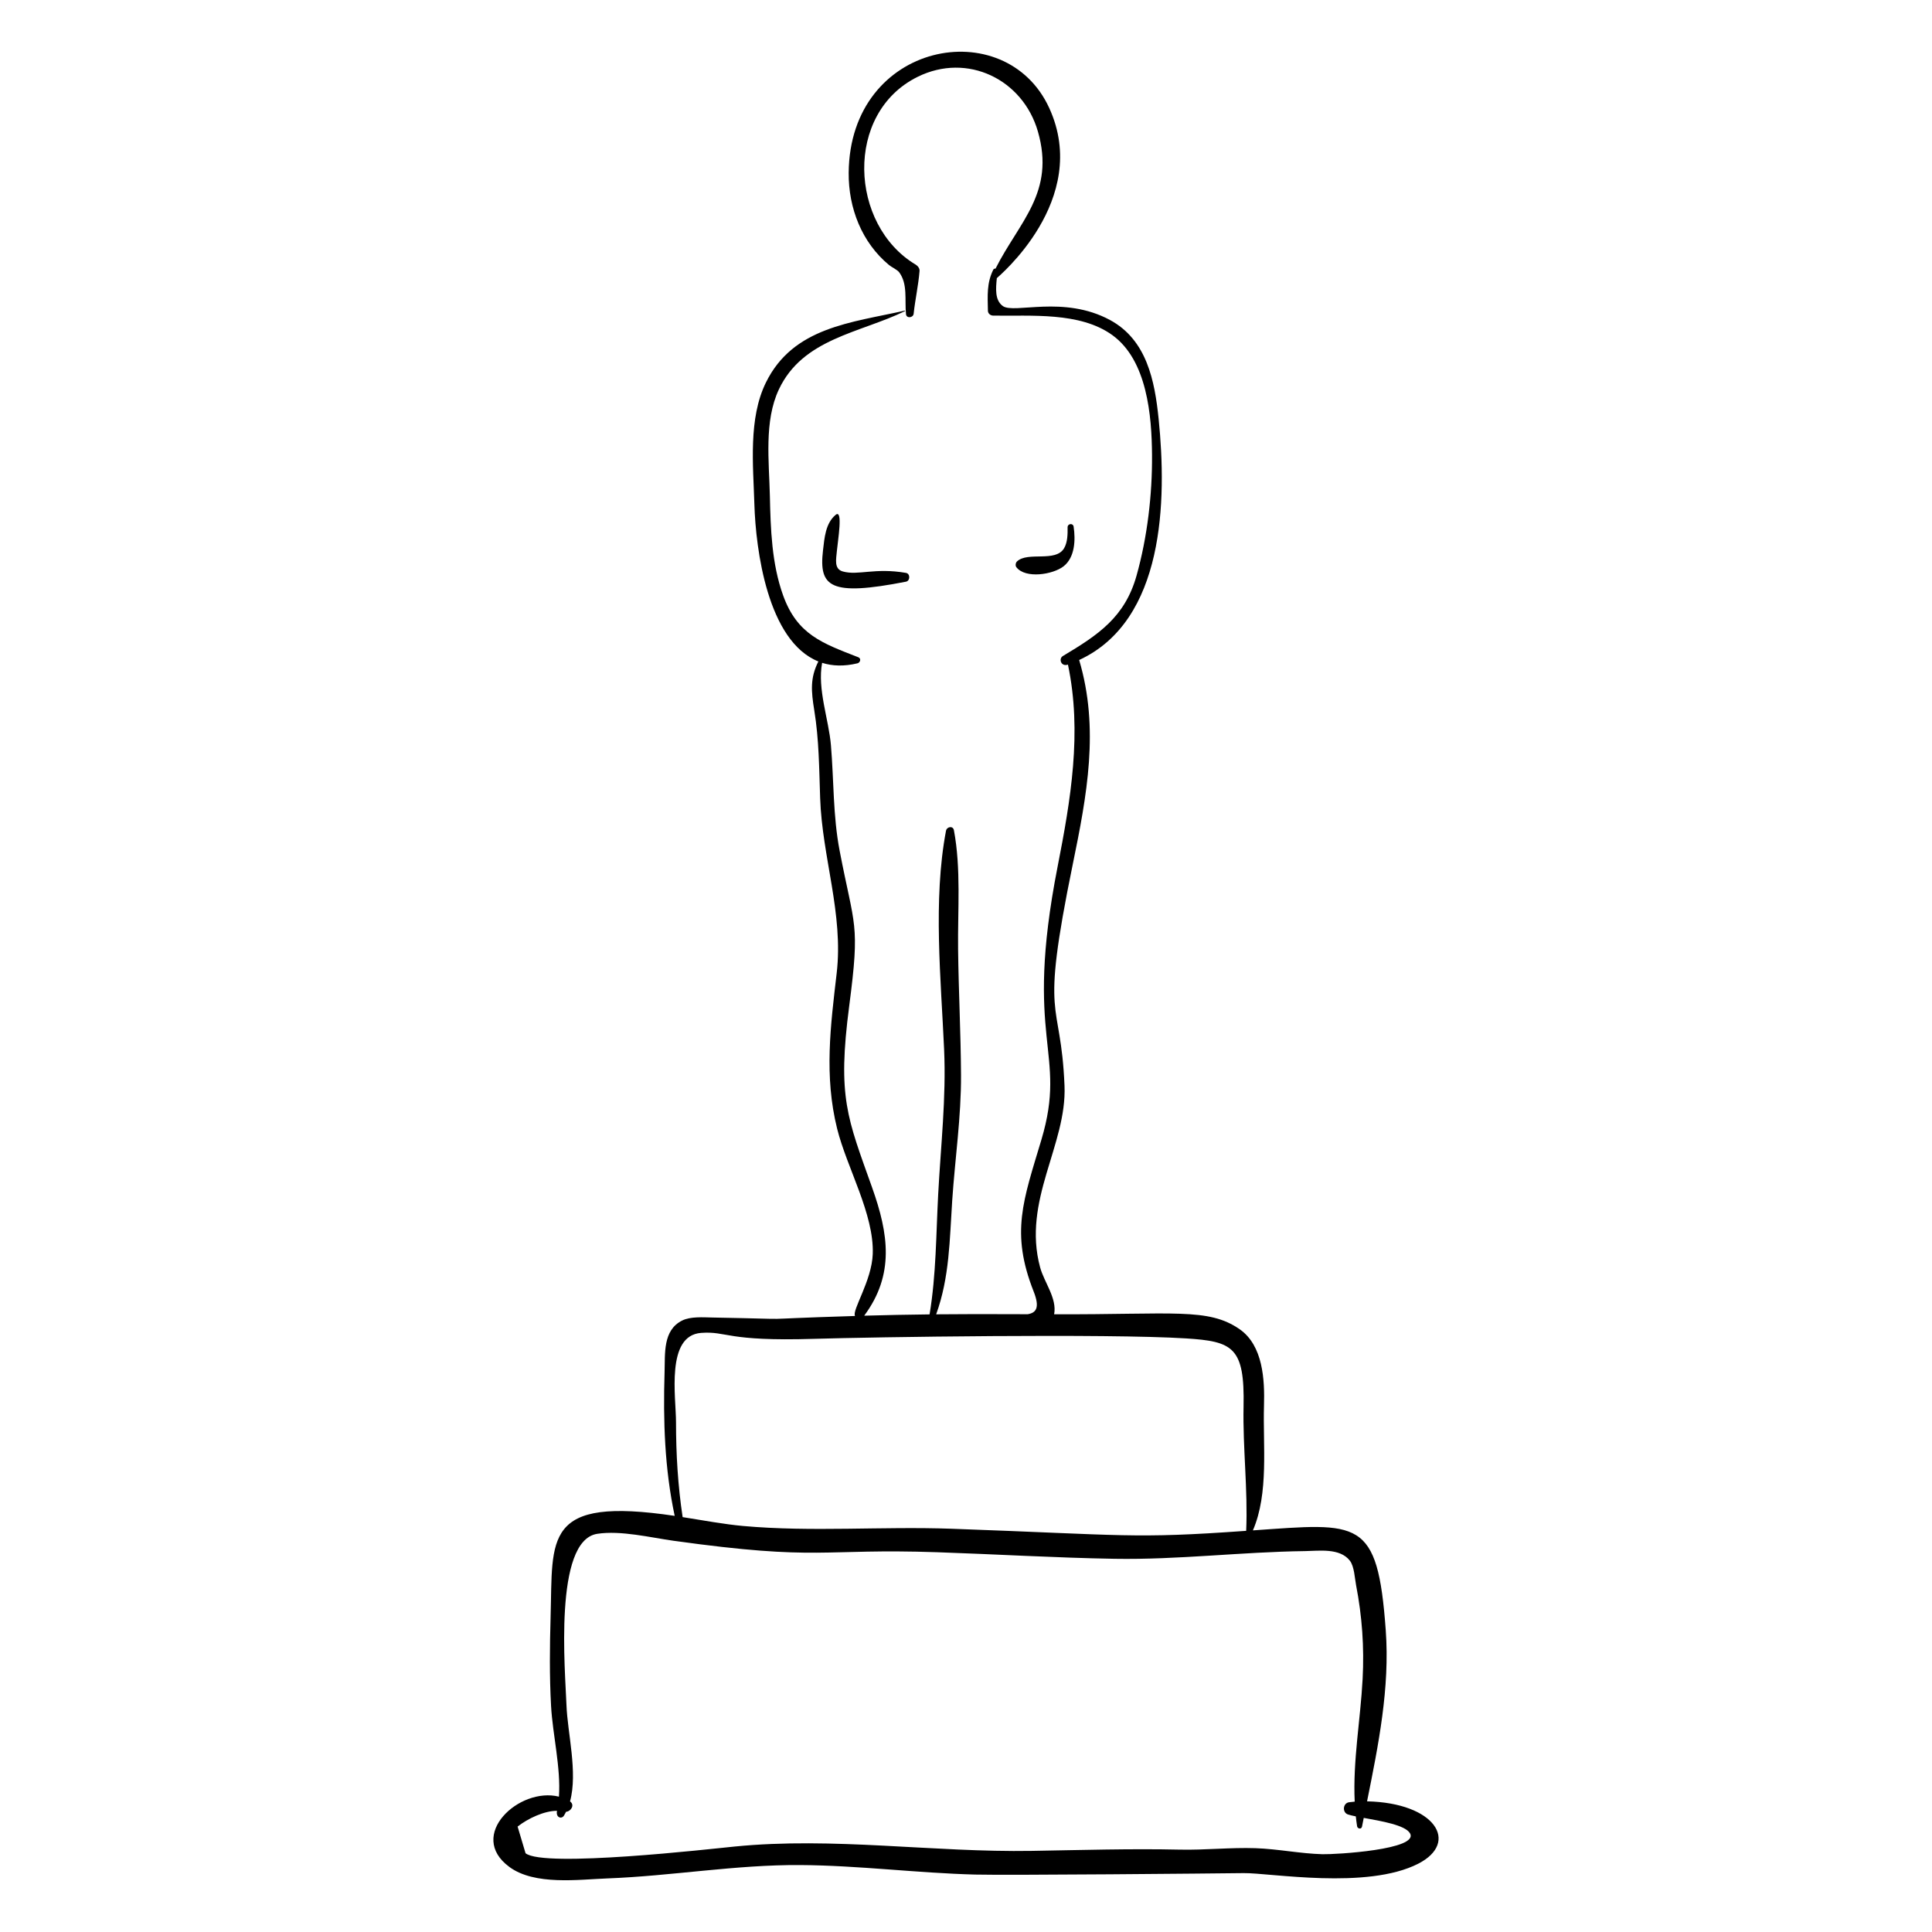 <?xml version="1.0" encoding="UTF-8"?>
<!-- Uploaded to: ICON Repo, www.iconrepo.com, Generator: ICON Repo Mixer Tools -->
<svg fill="#000000" width="800px" height="800px" version="1.1" viewBox="144 144 512 512" xmlns="http://www.w3.org/2000/svg">
 <g>
  <path d="m365.43 280.46c-2.66 2.238-2.938 6.055-3.328 9.41-1.121 9.688 1.883 12.215 21.984 8.285 1.145-0.223 1.18-2.129 0.004-2.332-8.293-1.434-12.637 0.762-16.727-0.375-2.414-0.672-1.762-3.273-1.574-5.484 0.23-2.637 1.703-11.238-0.359-9.504z"/>
  <path d="m425.88 294.06c3.019-2.379 3.16-7.047 2.644-10.48-0.156-1.039-1.617-0.844-1.602 0.18 0.027 1.777 0.008 3.906-0.91 5.5-2.231 3.871-9.645 0.805-12.504 3.535-0.359 0.344-0.484 1.09-0.168 1.508 2.394 3.137 9.727 1.977 12.539-0.242z"/>
  <path d="m279 638.77c6.75 4.945 18.32 3.316 25.941 3.031 17.055-0.641 34.066-3.656 51.129-3.543 15.488 0.102 30.898 2.117 46.379 2.523 8.555 0.223 63.082-0.285 71.125-0.387 6.988-0.086 32.695 4.473 46.293-2.504 10.973-5.633 4.5-16.121-13.582-16.516 3.012-14.926 6.062-30.062 4.957-45.309-2.168-29.941-7.004-28.457-35.211-26.496 4.262-9.832 2.625-22.594 2.941-33.043 0.207-6.809-0.227-15.945-6.457-20.27-8.309-5.762-17.438-3.844-49.16-3.957 0.816-4.223-2.637-8.465-3.707-12.418-4.809-17.758 7.117-32.461 6.461-48.16-1.008-24.125-6.684-15.457 2.188-58.68 3.742-18.23 7.106-35.934 1.695-54.133 22.648-10.477 23.258-42.238 21.059-63.891-1.031-10.156-3.156-20.957-12.895-26.215-12.285-6.637-25.434-1.547-28.398-3.699-2.168-1.574-1.852-4.695-1.586-7.391 0.137-0.188 25.062-20.703 13.887-45.09-11.594-25.297-52.879-17.652-53.148 17.18-0.074 9.312 3.457 18.438 10.691 24.434 0.695 0.574 2.18 1.23 2.707 1.945 2.293 3.133 1.41 7.266 1.793 11.082 0.117 1.188 1.91 0.984 2.027-0.121 0.406-3.809 1.254-7.512 1.562-11.332 0.059-0.715-0.488-1.363-1.055-1.703-17.496-10.465-18.969-40.117 0.551-49.746 13.203-6.516 27.887 0.672 31.867 14.484 4.66 16.168-4.961 23.902-11.23 36.348-0.23-0.031-0.473 0.039-0.59 0.273-1.766 3.547-1.504 6.871-1.426 10.895 0.016 0.758 0.691 1.27 1.402 1.281 10.031 0.168 22.984-1.043 31.574 5.168 9.25 6.688 10.438 21.414 10.516 31.715 0.082 10.543-1.238 21.812-4.094 31.996-3.102 11.066-10.156 15.723-19.531 21.332-1.199 0.719-0.48 2.914 1.344 2.273 3.785 17.957 0.734 35.812-2.746 53.566-9.117 46.492 2.727 48.855-4.297 72.371-4.797 16.059-8.215 24.578-2.047 40.191 1.719 4.348 0.637 5.656-1.562 6.027-12.395-0.043-15.996-0.047-24.273 0.027 3.562-9.855 3.559-19.75 4.254-30.168 0.742-11.129 2.394-22.113 2.332-33.293-0.059-11.098-0.645-22.203-0.773-33.309-0.121-10.348 0.809-21.324-1.109-31.52-0.238-1.27-1.891-0.941-2.098 0.152-3.477 18.363-1.324 39.352-0.5 57.953 0.57 12.852-0.883 25.48-1.566 38.305-0.57 10.676-0.527 21.309-2.285 31.898-5.777 0.066-11.555 0.176-17.324 0.344 8.074-10.898 6.465-21.672 2.109-33.918-6.562-18.457-9.266-23.867-6.078-48.203 2.914-22.254 1.383-20.605-2.547-41.121-1.773-9.246-1.512-18.59-2.301-27.93-0.586-6.898-3.641-14.855-2.336-21.84 2.707 0.859 5.809 0.98 9.359 0.129 0.746-0.18 1.078-1.277 0.227-1.609-9.527-3.719-16.191-5.984-19.938-16.43-3.004-8.375-3.301-17.539-3.496-26.348-0.199-9.07-1.578-19.785 2.383-28.191 6.359-13.504 21.422-14.93 33.402-20.746 0.066-0.031 0.055-0.16-0.035-0.141-14.152 3.195-29.551 4.348-36.781 19.02-4.711 9.555-3.383 21.945-3.074 32.293 0.355 11.914 3.477 36.277 16.957 41.656-2.203 4.394-1.918 7.832-1.078 12.992 1.258 7.727 1.285 15.426 1.551 23.234 0.531 15.641 6.211 30.664 4.383 46.367-1.637 14.051-3.356 27.227 0.113 41.211 2.574 10.375 9.816 22.629 9.445 33.219-0.25 7.125-5.609 15.016-4.691 16.434-31.754 0.98-10.797 0.906-37.844 0.406-2.348-0.043-5.746-0.32-7.992 0.809-5.121 2.566-4.488 8.703-4.644 13.727-0.391 12.758 0.012 25.547 2.684 38.031-34.953-5.215-32.285 5.773-32.887 26.754-0.227 7.926-0.312 15.715 0.125 23.637 0.414 7.555 2.609 16.281 2.09 24.023-10.52-2.656-24.531 10.27-13.129 18.629zm44.152-117.85c0-6.664-2.758-23.016 6.672-23.691 6.981-0.5 6.477 2.305 29.895 1.578 15.309-0.473 77.84-1.426 98.547-0.117 12.48 0.785 15.617 2.312 15.289 18.074-0.227 10.965 1.172 22.027 0.695 32.922-30.215 2.16-31.641 1.109-78.145-0.555-18.34-0.656-36.969 0.91-55.223-0.734-4.918-0.445-10.387-1.461-15.977-2.344-1.258-8.324-1.754-16.703-1.754-25.133zm-20.887 29.559c6.238-0.965 14.137 0.992 20.289 1.848 38.918 5.414 38.855 1.98 69.75 3.027 15.68 0.531 31.344 1.477 47.035 1.742 16.938 0.285 33.609-1.824 50.504-2.039 3.656-0.047 9.215-0.891 11.875 2.527 1.191 1.531 1.309 4.711 1.656 6.496 1.602 8.277 2.18 16.414 1.734 24.855-0.578 10.934-2.606 21.652-2.098 32.52-0.516 0.043-1.023 0.09-1.496 0.16-1.66 0.234-1.859 2.719-0.277 3.242 0.508 0.168 1.23 0.332 2.066 0.504 0.094 0.867 0.203 1.738 0.34 2.613 0.105 0.691 1.148 0.879 1.301 0.102 0.152-0.773 0.305-1.543 0.461-2.316 4.617 0.836 10.918 1.902 12.223 4.027 2.703 4.402-19.859 5.691-23.16 5.598-5.949-0.164-11.809-1.395-17.75-1.598-6.68-0.223-13.352 0.531-20.051 0.383-13.07-0.289-26.074 0.113-39.145 0.332-26.305 0.438-52.625-3.754-78.859-1.148-6.422 0.637-50.566 5.688-55.387 1.773-0.703-2.356-1.402-4.711-2.106-7.066 2.731-2.16 7.125-4.203 10.445-4.176-0.371 1.789 1.199 2.269 1.82 1.301 0.211-0.332 0.387-0.684 0.57-1.035 1.336-0.129 2.383-1.832 1.059-2.762 2.102-7.648-0.691-18.277-0.941-25.484-0.312-8.891-3.457-43.633 8.141-45.426z"/>
 </g>
</svg>